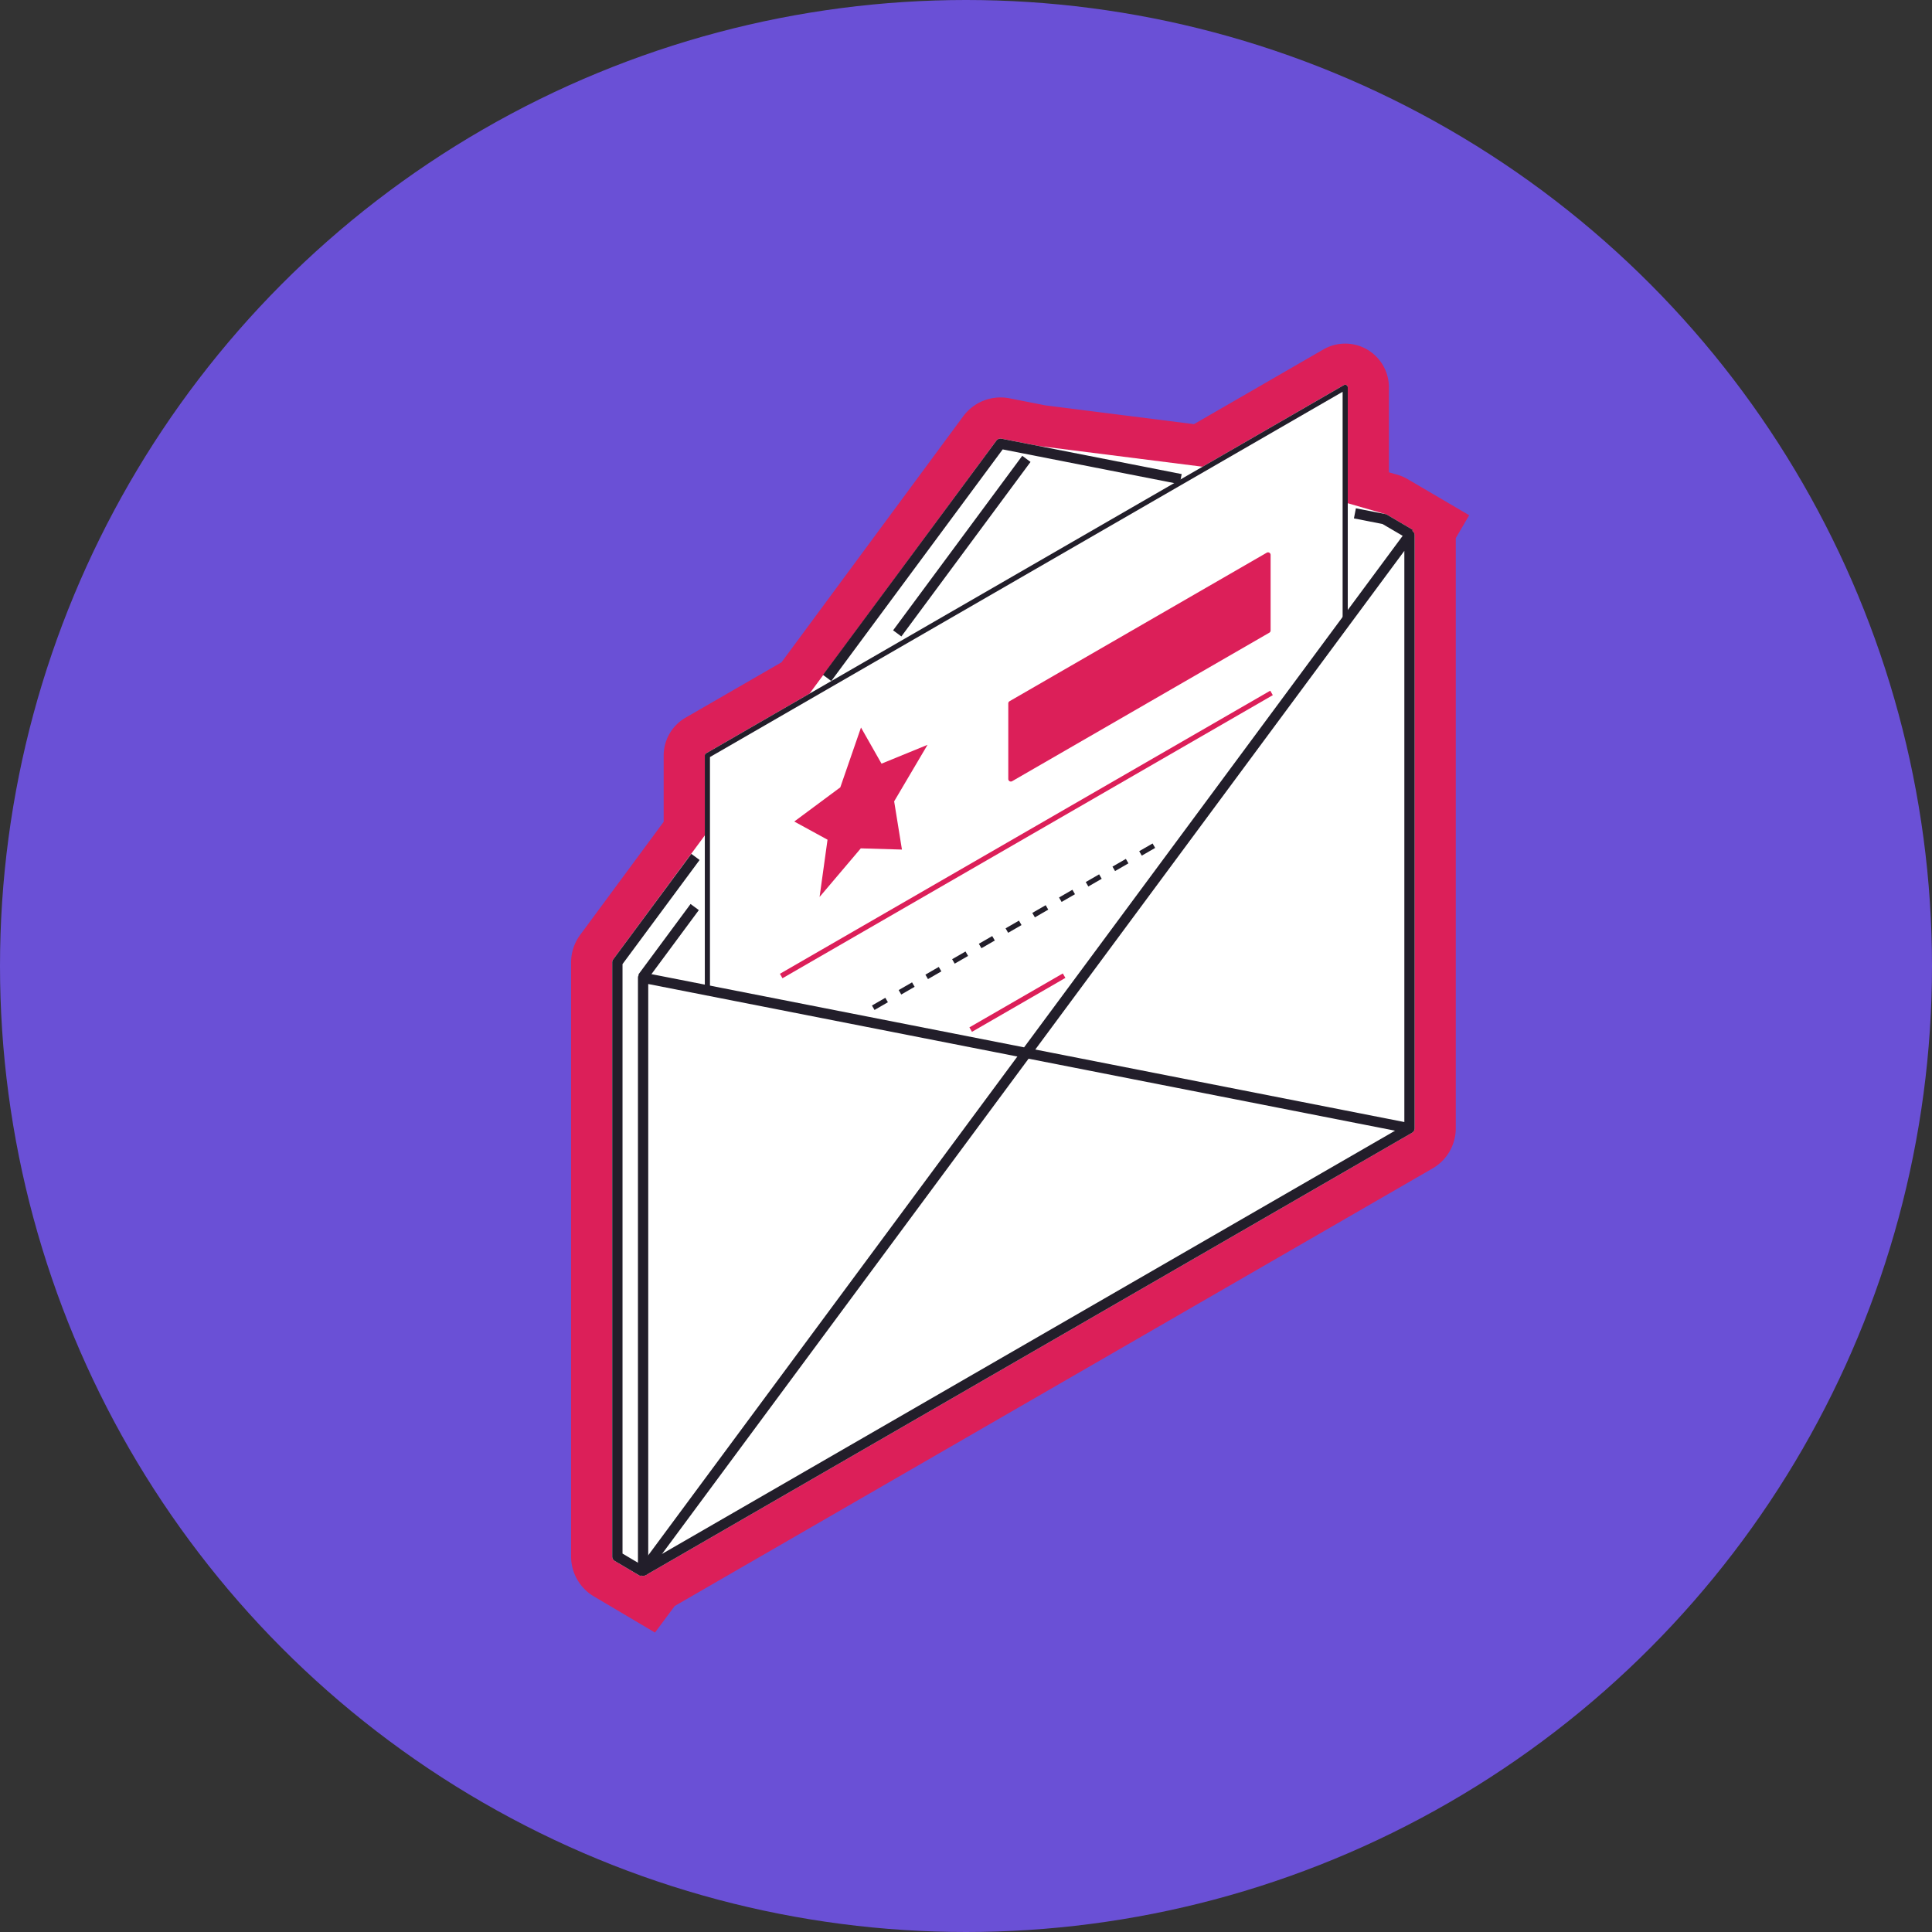 <?xml version="1.0" encoding="UTF-8"?>
<svg xmlns="http://www.w3.org/2000/svg" xmlns:xlink="http://www.w3.org/1999/xlink" width="462" height="462" viewBox="0 0 462 462">
  <rect x="0" y="0" width="462" height="462" fill="#333333" stroke="none"/>
  <defs>
    <clipPath id="a">
      <rect width="214.764" height="308.224" fill="none"></rect>
    </clipPath>
  </defs>
  <circle cx="231" cy="231" r="231" fill="#6a50d6"></circle>
  <g transform="translate(136.563 82.168)">
    <g clip-path="url(#a)">
      <path d="M7.017,294.416A6.175,6.175,0,0,1,4,289.123V147.054a6.174,6.174,0,0,1,1.215-3.669L26.14,115.056V97.591a5.545,5.545,0,0,1,2.783-4.8L52.746,79.037,96.819,19.366a6.176,6.176,0,0,1,4.95-2.493,6.346,6.346,0,0,1,1.141.1l8.871,1.743,37.275,4.711,32.371-18.69a5.534,5.534,0,0,1,8.3,4.795V33.552l5.306,1.531a6.106,6.106,0,0,1,1.651.674L207.1,41.87l-1.414,2.417a6.143,6.143,0,0,1,.032.621V186.723a6.163,6.163,0,0,1-3.075,5.326L20.5,297.209l-2.347,3.132-.432-.317-.32.538Z" transform="translate(0.92 0.92)" fill="#fff"></path>
      <path d="M185.114,9.84a.615.615,0,0,1,.615.615V38.17l8.992,2.6a1.24,1.24,0,0,1,.385.146l6.188,3.632-.149.255a1.222,1.222,0,0,1,.573,1.028V187.643a1.229,1.229,0,0,1-.615,1.065L18.088,294.372l-.025.034-.015-.011-.214.124a1.192,1.192,0,0,1-1.13.041l-.108.182L10.444,291.1a1.231,1.231,0,0,1-.6-1.059V147.974a1.234,1.234,0,0,1,.241-.732l21.9-29.648V98.511a.613.613,0,0,1,.307-.533L57.014,83.7,101.7,23.209a1.229,1.229,0,0,1,.993-.5,1.247,1.247,0,0,1,.232.021l8.995,1.767L151,29.439l33.8-19.516a.61.61,0,0,1,.308-.082m0-9.84a10.465,10.465,0,0,0-5.22,1.4L148.951,19.262,113.484,14.78l-8.664-1.7-.044-.009-.043-.007a11.086,11.086,0,0,0-10.951,4.3L50.318,76.207,27.367,89.457a10.483,10.483,0,0,0-5.227,9.054v15.844L2.166,141.4A11.127,11.127,0,0,0,0,147.974V290.042a11.113,11.113,0,0,0,5.439,9.531l6.145,3.637,8.471,5.013.033-.058.015.011,4.674-6.3L206.024,197.229a11.1,11.1,0,0,0,5.535-9.587V46.5l3.205-5.457-8.489-4.981-6.188-3.632a11.006,11.006,0,0,0-2.841-1.173l-1.676-.483V10.455A10.453,10.453,0,0,0,185.114,0" transform="translate(0 0)" fill="#dc1f59"></path>
      <path d="M165.044,39.3l1.246-2.122L160.1,33.55a1.235,1.235,0,0,0-.386-.146l-7.043-1.384-.474,2.413,6.838,1.343Z" transform="translate(35.005 7.364)" fill="#221e2a"></path>
      <path d="M50.954,76.437,91.947,21.051l42.327,8.316.475-2.414-43.09-8.466a1.237,1.237,0,0,0-1.226.476L48.977,74.975Z" transform="translate(11.264 4.247)" fill="#221e2a"></path>
      <path d="M14.756,271.927l1.253-2.117-5.55-3.284V125.566l18.433-24.9L26.916,99.2,8.242,124.429a1.227,1.227,0,0,0-.242.732V267.228a1.231,1.231,0,0,0,.6,1.059Z" transform="translate(1.84 22.815)" fill="#221e2a"></path>
      <path d="M15.056,262.916l91.336-123.409,91.035,17.885.474-2.414-91.8-18.035a1.235,1.235,0,0,0-1.226.476l-91.8,124.035Z" transform="translate(3.008 31.491)" fill="#221e2a"></path>
      <rect width="51.906" height="2.459" transform="matrix(0.595, -0.804, 0.804, 0.595, 77.006, 68.563)" fill="#221e2a"></rect>
      <rect width="20.989" height="2.459" transform="translate(16.087 150.875) rotate(-53.495)" fill="#221e2a"></rect>
      <path d="M26,152.716h1.23V97.027L178.519,9.68V65.387h1.23V8.615a.615.615,0,0,0-.923-.533L26.307,96.139a.613.613,0,0,0-.307.533Z" transform="translate(5.98 1.84)" fill="#221e2a"></path>
      <path d="M85.615,95.389a.623.623,0,0,0,.307-.082l61.5-35.511a.617.617,0,0,0,.307-.534V41.2a.615.615,0,0,0-.922-.533l-61.5,35.511a.617.617,0,0,0-.308.534V94.774a.613.613,0,0,0,.308.533.623.623,0,0,0,.307.082" transform="translate(19.549 9.333)" fill="#dc1f59"></path>
      <rect width="135.396" height="1.23" transform="matrix(0.866, -0.5, 0.5, 0.866, 49.937, 150.696)" fill="#dc1f59"></rect>
      <rect width="25.796" height="1.23" transform="translate(95.25 163.51) rotate(-29.999)" fill="#dc1f59"></rect>
      <path d="M59.109,136.993l3.2-1.845-.615-1.064-3.2,1.845ZM65.5,133.3l3.2-1.845-.615-1.064-3.2,1.845Zm6.391-3.69,3.2-1.845-.615-1.064-3.2,1.845Zm6.391-3.69,3.2-1.845-.615-1.064-3.2,1.845Zm6.391-3.69,3.2-1.845-.615-1.064-3.2,1.845Zm6.391-3.69,3.2-1.845-.615-1.064-3.2,1.845Zm6.391-3.69,3.2-1.845-.615-1.064-3.2,1.845Zm6.392-3.69,3.2-1.845-.615-1.064-3.2,1.845Zm6.391-3.69,3.2-1.845-.615-1.064-3.2,1.845Zm6.391-3.69,3.2-1.845-.615-1.064-3.2,1.845Zm6.391-3.69,3.2-1.845-.615-1.064-3.2,1.845Z" transform="translate(13.453 22.352)" fill="#221e2a"></path>
      <path d="M14.23,286.345a1.233,1.233,0,0,0,.615-.165L198.114,180.369a1.226,1.226,0,0,0,.615-1.065V37.489a1.23,1.23,0,0,0-2.219-.732L105.338,159.944,14.467,142.093A1.231,1.231,0,0,0,13,143.3V285.115a1.23,1.23,0,0,0,1.23,1.23M196.269,178.594,15.46,282.985V144.8l90.167,17.713a1.235,1.235,0,0,0,1.226-.476L196.269,41.219Z" transform="translate(2.99 8.339)" fill="#221e2a"></path>
      <path d="M54.4,88.942l-11.01,8.176,7.953,4.347-1.9,13.692L59.3,103.536l9.839.288L67.277,92.295l7.978-13.516-11,4.5-4.908-8.641Z" transform="translate(9.98 17.165)" fill="#dc1f59"></path>
    </g>
  </g>
</svg>
